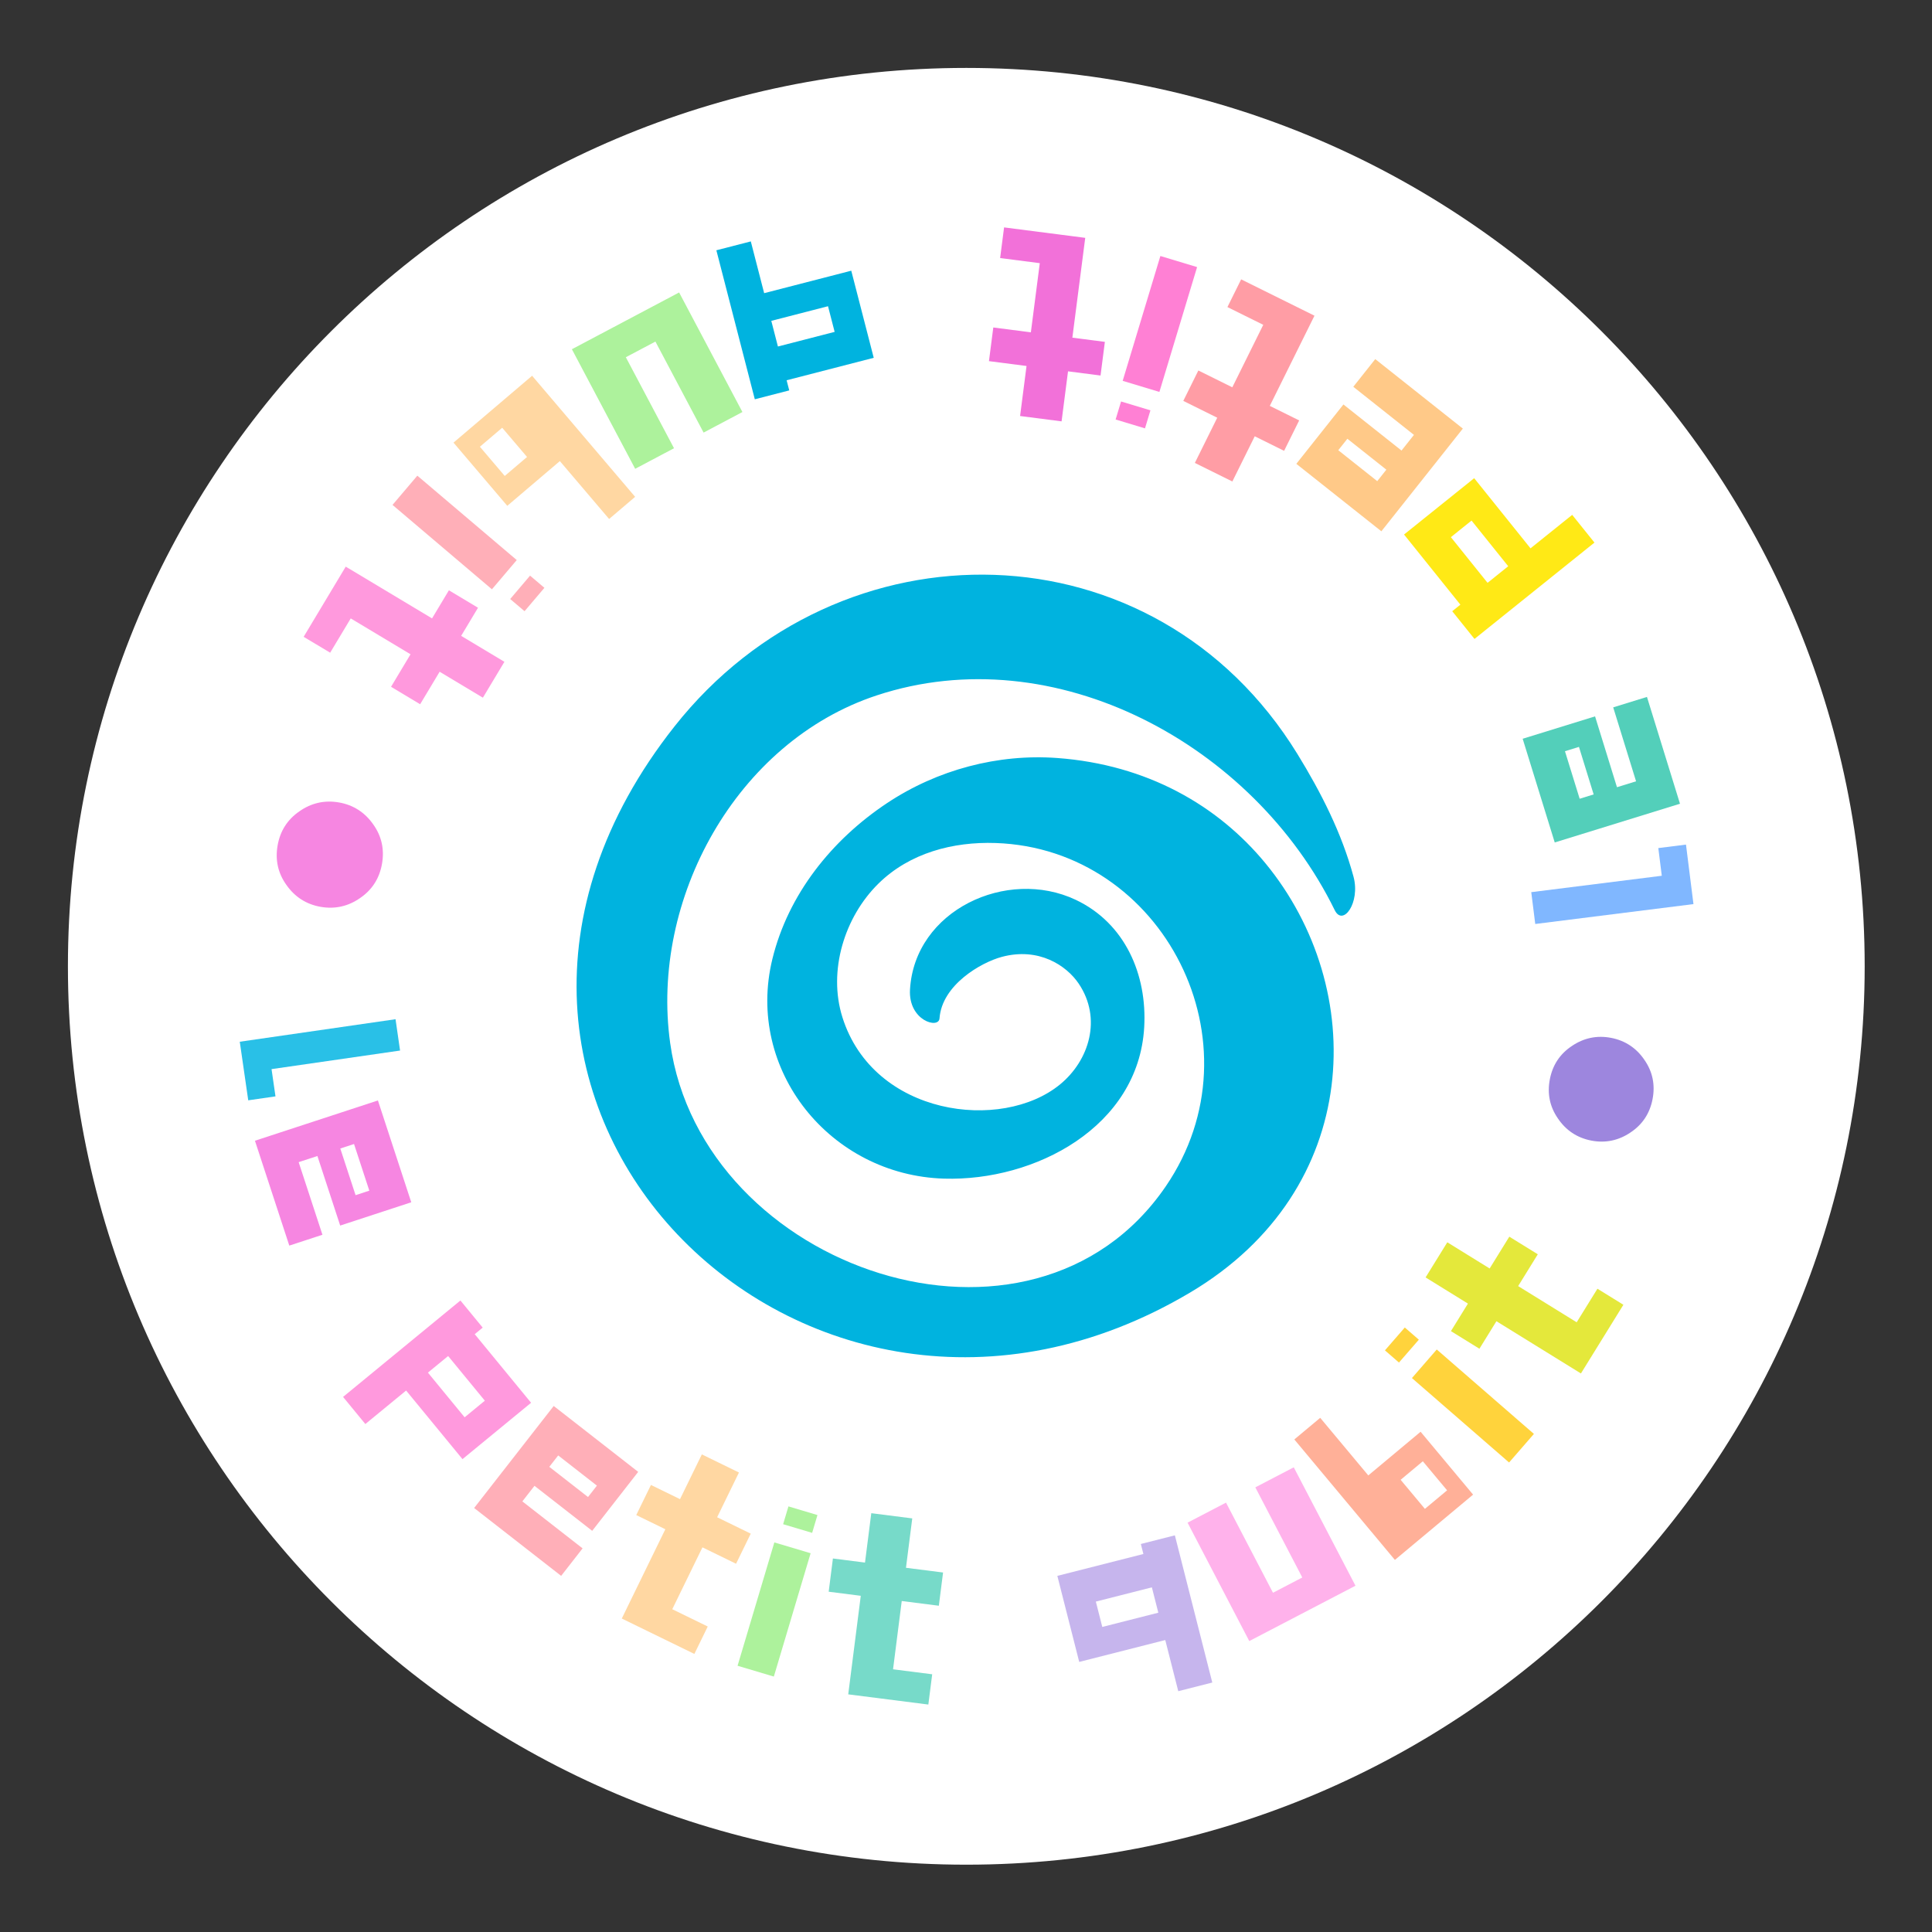 <?xml version="1.0" encoding="UTF-8"?> <svg xmlns="http://www.w3.org/2000/svg" clip-rule="evenodd" fill-rule="evenodd" stroke-linejoin="round" stroke-miterlimit="2" viewBox="0 0 1280 1280"><rect x="0" y="0" width="1280" height="1280" fill="#333333" stroke="none"/><g transform="translate(-1330)"><path d="m1330 0h1280v1280h-1280z" fill="none"></path><path d="m1280 640c0 353.226-286.774 640-640 640s-640-286.774-640-640 286.774-640 640-640 640 286.774 640 640z" fill="#fff" transform="matrix(.93 0 0 .93 1375 45)"></path><g fill-rule="nonzero"><path d="m.024-.027v-.686h.138v.566h.12v.12z" fill="#80b7ff" transform="matrix(-19.202 -152.798 152.798 -19.202 2456.55 602.14)"></path><path d="m.02-.025v-.564h.467v.326h-.319v.086h.333v.152zm.148-.406v.063h.214v-.063z" fill="#53cfba" transform="matrix(-45.49 -147.128 147.128 -45.49 2447.62 534.301)"></path><path d="m.03.084v-.662h.153v.045h.387v.387h-.387v.23zm.153-.467v.114h.252v-.114z" fill="#ffe916" transform="matrix(-96.429 -120.073 120.073 -96.429 2379.18 371.18)"></path><path d="m.02-.025v-.564h.467v.326h-.319v.086h.333v.152zm.148-.406v.063h.214v-.063z" fill="#ffc988" transform="matrix(-120.647 -95.71 95.71 -120.647 2303.98 282.85)"></path><path d="m.514-.126v.133h-.352v-.433h-.141v-.146h.141v-.217h.18v.217h.163v.146h-.163v.3z" fill="#ff9da5" transform="matrix(-137.998 -68.357 68.357 -137.998 2222.75 221.19)"></path><path d="m.035-.729h.132v.081h-.132zm-.014.729v-.561h.165v.561z" fill="#ff80d4" transform="matrix(-147.425 -44.52 44.52 -147.425 2126.2 177.89)"></path><path d="m.514-.126v.133h-.352v-.433h-.141v-.146h.141v-.217h.18v.217h.163v.146h-.163v.3z" fill="#f271d9" transform="matrix(-152.737 -19.684 19.684 -152.737 2073.6 161.84)"></path><path d="m.57.084h-.153v-.23h-.387v-.387h.387v-.045h.153zm-.153-.467h-.252v.114h.252z" fill="#00b3df" transform="matrix(-149.118 38.467 -38.467 -149.118 1892.84 156.42)"></path><path d="m.024-.609h.189v.443h.144v-.443h.189v.582h-.522z" fill="#adf29c" transform="matrix(-136.105 72.051 -72.051 -136.105 1781.26 188.36)"></path><path d="m.033-.705h.147v.327h.297v.357h-.444zm.243.432v.165h.126v-.165z" fill="#ffd7a2" transform="matrix(-117.292 99.793 -99.793 -117.292 1684.31 243.19)"></path><path d="m.035-.729h.132v.081h-.132zm-.014.729v-.561h.165v.561z" fill="#ffafb8" transform="matrix(-99.662 117.403 -117.403 -99.662 1608.59 312.68)"></path><path d="m.514-.126v.133h-.352v-.433h-.141v-.146h.141v-.217h.18v.217h.163v.146h-.163v.3z" fill="#f9d" transform="matrix(-79.199 132.074 -132.074 -79.199 1572.81 354.57)"></path><path d="m.088-.226c-.044-.044-.067-.098-.067-.161s.023-.117.067-.161c.044-.045.098-.067.161-.067s.117.022.161.067c.044.044.067.098.067.161s-.023.117-.067.161c-.044.045-.098.067-.161.067s-.117-.022-.161-.067z" fill="#f686e1" transform="matrix(-26.395 151.721 -151.721 -26.395 1496.36 518.229)"></path><path d="m.024-.027v-.686h.138v.566h.12v.12z" fill="#29c0e7" transform="matrix(21.743 150.437 -150.437 21.743 1484.27 687.15)"></path><path d="m.02-.025v-.564h.467v.326h-.319v.086h.333v.152zm.148-.406v.063h.214v-.063z" fill="#f686e1" transform="matrix(47.311 144.45 -144.45 47.311 1494.35 754.06)"></path><path d="m.03.084v-.662h.153v.045h.387v.387h-.387v.23zm.153-.467v.114h.252v-.114z" fill="#f9d" transform="matrix(96.497 117.441 -117.441 96.497 1564.26 913.866)"></path><path d="m.02-.025v-.564h.467v.326h-.319v.086h.333v.152zm.148-.406v.063h.214v-.063z" fill="#ffafb8" transform="matrix(119.852 93.486 -93.486 119.852 1639.39 1000.216)"></path><path d="m.514-.126v.133h-.352v-.433h-.141v-.146h.141v-.217h.18v.217h.163v.146h-.163v.3z" fill="#ffd7a2" transform="matrix(136.614 66.639 -66.639 136.614 1720.28 1060.566)"></path><path d="m.035-.729h.132v.081h-.132zm-.014.729v-.561h.165v.561z" fill="#adf29c" transform="matrix(145.662 43.433 -43.433 145.662 1815.6 1102.696)"></path><path d="m.514-.126v.133h-.352v-.433h-.141v-.146h.141v-.217h.18v.217h.163v.146h-.163v.3z" fill="#77dac9" transform="matrix(150.784 19.191 -19.191 150.784 1867.68 1118.386)"></path><path d="m.57.084h-.153v-.23h-.387v-.387h.387v-.045h.153zm-.153-.467h-.252v.114h.252z" fill="#c6b5ed" transform="matrix(147.314 -37.451 37.451 147.314 2046.06 1123.696)"></path><path d="m.024-.609h.189v.443h.144v-.443h.189v.582h-.522z" fill="#ffb2eb" transform="matrix(134.793 -70.248 70.248 134.793 2156.34 1092.576)"></path><path d="m.033-.705h.147v.327h.297v.357h-.444zm.243.432v.165h.126v-.165z" fill="#ffb098" transform="matrix(116.682 -97.414 97.414 116.682 2252.35 1039.146)"></path><path d="m.035-.729h.132v.081h-.132zm-.014.729v-.561h.165v.561z" fill="#ffd33c" transform="matrix(99.7 -114.734 114.734 99.7 2327.71 971.346)"></path><path d="m.514-.126v.133h-.352v-.433h-.141v-.146h.141v-.217h.18v.217h.163v.146h-.163v.3z" fill="#e4e83b" transform="matrix(79.931 -129.287 129.287 79.931 2363.55 930.336)"></path><path d="m.088-.226c-.044-.044-.067-.098-.067-.161s.023-.117.067-.161c.044-.045.098-.067.161-.067s.117.022.161.067c.044.044.067.098.067.161s-.023.117-.067.161c-.044.045-.098.067-.161.067s-.117-.022-.161-.067z" fill="#9d86de" transform="matrix(28.81 -149.245 149.245 28.81 2441.42 769.948)"></path><path d="m562.656 179.914c-20.832-33.875-66.905-34.571-91.036-4.017-42.894 54.312 18.999 116.177 75.346 82.75 25.429-15.086 26.041-44.501 11.03-62.742-6.966-8.464-17.321-14.427-30.427-15.391-8.647-.637-17.517 1.694-24.89 6.596-8.102 5.385-14.447 13.353-16.752 22.779-3.967 16.218 8.451 31.611 25.105 32.101 13.297.39 28.389-7.561 29.238-22.107.449-7.686-2.781-15.232-10.019-18.648-10.049-4.743-23.546 1.531-24.21 13.122-.26 4.55 4.224 5.813 4.314 4.201.354-4.87 6.046-8.158 9.105-8.978 5.396-1.446 9.448 1.254 11.236 3.905 3.433 5.09 1.553 11.231-2.731 14.741-8.517 6.978-27.264 4.624-31.806-9.83-2.124-6.757.288-14.646 5.295-19.553 4.542-4.451 10.861-6.119 17.106-5.906 24.536.838 39.113 29.328 24.863 50.181-19.551 28.609-67.788 12.26-72.433-20.93-2.942-21.022 9.655-44.044 30.175-50.821 26.081-8.614 55.103 7.206 66.95 31.381 1.203 2.454 3.772-1.096 2.747-4.892-1.72-6.369-4.745-12.314-8.206-17.942z" fill="#00b3df" transform="matrix(4.533 0 0 4.533 -360.983 -316.066)"></path></g></g></svg> 